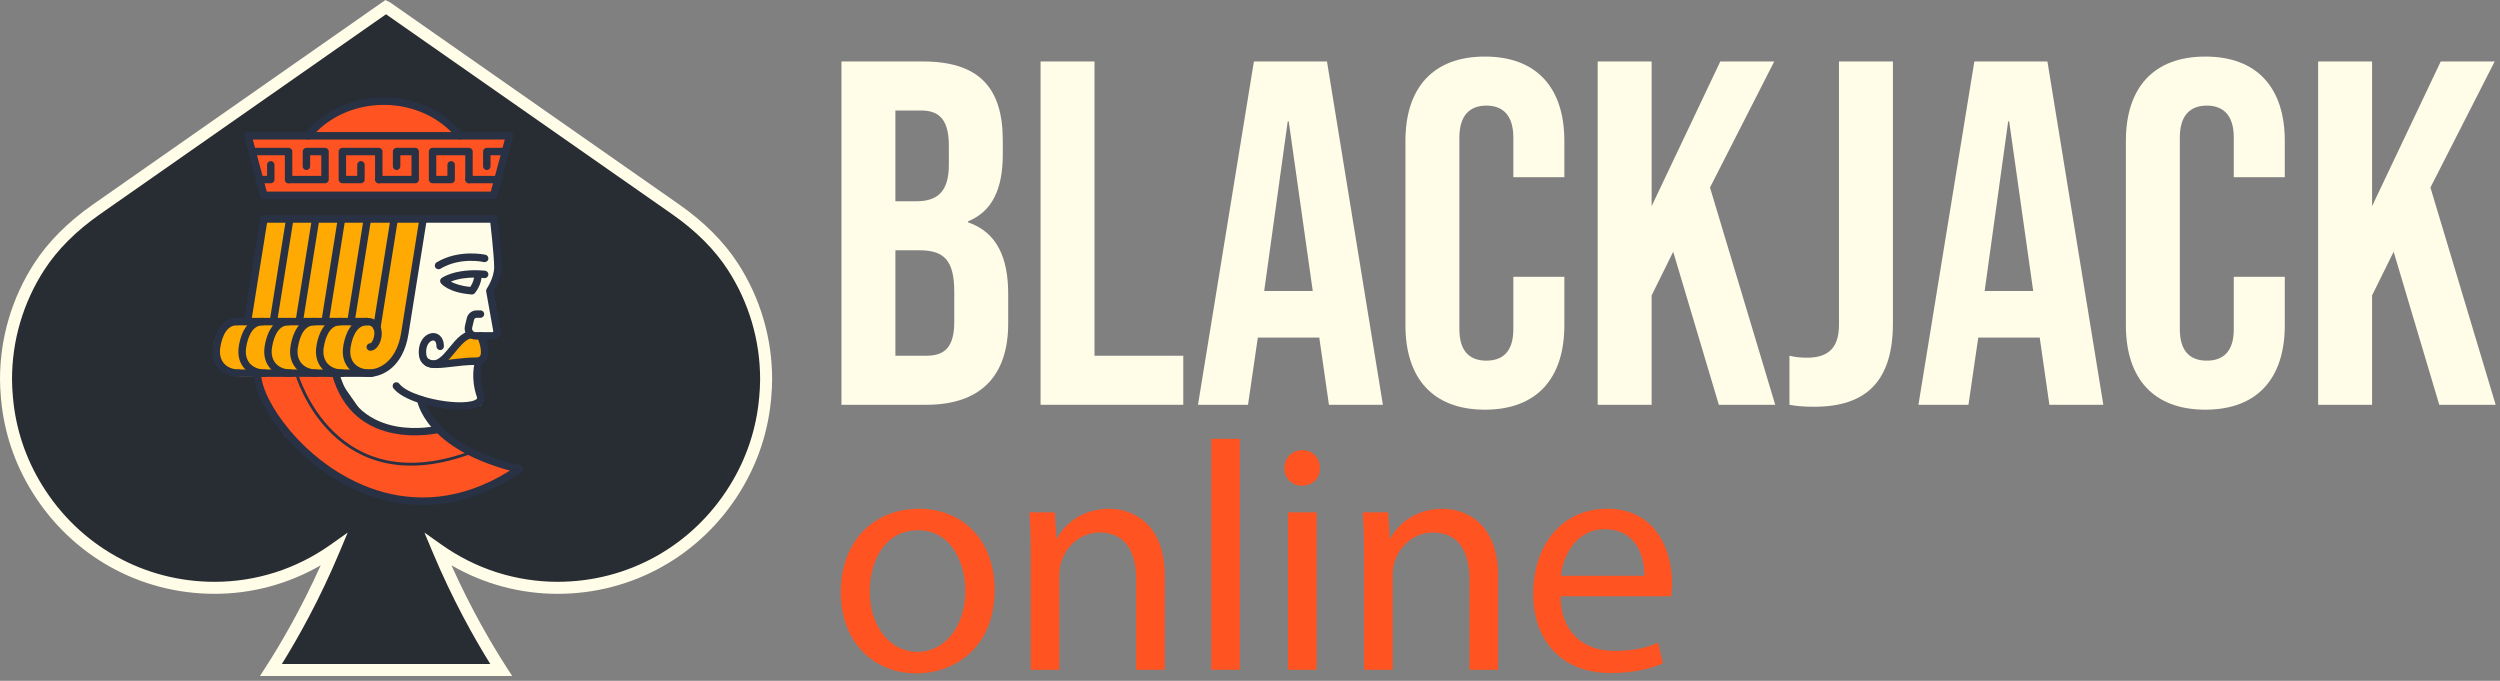 <?xml version="1.0" encoding="UTF-8"?> <svg xmlns="http://www.w3.org/2000/svg" width="437" height="119" viewBox="0 0 437 119" fill="none"><rect x="0" y="0" width="437" height="119" fill="#808080" stroke="none"/><g clip-path="url(#clip0_1_266)"><path d="M147.085 10.745H161.316C171.089 10.745 175.29 15.289 175.29 24.547V26.947C175.29 33.12 173.404 36.977 169.203 38.692V38.863C174.261 40.578 176.233 45.036 176.233 51.38V56.524C176.233 65.783 171.346 70.755 161.916 70.755H147.085V10.745ZM160.202 35.178C163.717 35.178 165.86 33.635 165.86 28.834V25.491C165.86 21.205 164.403 19.318 161.059 19.318H156.515V35.178H160.202ZM161.917 62.183C165.089 62.183 166.804 60.726 166.804 56.268V51.039C166.804 45.467 165.004 43.752 160.717 43.752H156.516V62.184L161.917 62.183Z" fill="#FFFCE8"></path><path d="M181.89 10.745H191.32V62.183H206.837V70.756H181.89V10.745Z" fill="#FFFCE8"></path><path d="M219.182 10.745H231.956L241.729 70.756H232.299L230.584 58.84V59.011H219.868L218.153 70.756H209.409L219.182 10.745ZM229.469 50.866L225.268 21.204H225.097L220.982 50.866H229.469Z" fill="#FFFCE8"></path><path d="M245.671 56.867V24.633C245.671 15.374 250.472 9.888 259.559 9.888C268.646 9.888 273.447 15.375 273.447 24.633V30.977H264.531V24.033C264.531 20.089 262.645 18.461 259.816 18.461C256.987 18.461 255.101 20.09 255.101 24.033V57.553C255.101 61.497 256.987 63.04 259.816 63.04C262.645 63.04 264.531 61.497 264.531 57.553V48.38H273.447V56.867C273.447 66.126 268.646 71.612 259.559 71.612C250.472 71.612 245.671 66.125 245.671 56.867Z" fill="#FFFCE8"></path><path d="M279.276 10.745H288.706V36.035L300.708 10.745H310.138L298.907 32.777L310.309 70.755H300.45L292.477 44.007L288.705 51.637V70.755H279.275V10.745H279.276Z" fill="#FFFCE8"></path><path d="M312.795 70.755V62.182C313.824 62.439 314.853 62.525 315.881 62.525C319.653 62.525 321.453 60.725 321.453 56.781V10.745H330.883V56.525C330.883 66.384 326.425 71.099 317.166 71.099C315.451 71.099 314.165 71.013 312.794 70.756L312.795 70.755Z" fill="#FFFCE8"></path><path d="M345.115 10.745H357.889L367.662 70.756H358.232L356.517 58.84V59.011H345.801L344.086 70.756H335.342L345.115 10.745ZM355.403 50.866L351.202 21.204H351.031L346.916 50.866H355.403Z" fill="#FFFCE8"></path><path d="M371.604 56.867V24.633C371.604 15.374 376.405 9.888 385.492 9.888C394.579 9.888 399.38 15.375 399.38 24.633V30.977H390.464V24.033C390.464 20.089 388.578 18.461 385.749 18.461C382.92 18.461 381.034 20.09 381.034 24.033V57.553C381.034 61.497 382.92 63.04 385.749 63.04C388.578 63.04 390.464 61.497 390.464 57.553V48.38H399.38V56.867C399.38 66.126 394.579 71.612 385.492 71.612C376.405 71.612 371.604 66.125 371.604 56.867Z" fill="#FFFCE8"></path><path d="M405.209 10.745H414.639V36.035L426.641 10.745H436.071L424.84 32.777L436.242 70.755H426.383L418.41 44.007L414.638 51.637V70.755H405.208V10.745H405.209Z" fill="#FFFCE8"></path><path d="M173.865 103.089C173.865 113.266 166.815 117.7 160.163 117.7C152.715 117.7 146.973 112.242 146.973 103.544C146.973 94.334 152.999 88.933 160.618 88.933C168.52 88.933 173.865 94.675 173.865 103.089ZM152.033 103.373C152.033 109.399 155.501 113.948 160.39 113.948C165.166 113.948 168.747 109.457 168.747 103.26C168.747 98.598 166.416 92.685 160.503 92.685C154.59 92.685 152.032 98.143 152.032 103.373H152.033Z" fill="#FF5322"></path><path d="M180.173 97.006C180.173 94.163 180.116 91.832 179.945 89.558H184.38L184.664 94.107H184.778C186.143 91.492 189.326 88.933 193.875 88.933C197.685 88.933 203.597 91.206 203.597 100.645V117.076H198.594V101.214C198.594 96.779 196.945 93.084 192.226 93.084C188.928 93.084 186.37 95.415 185.517 98.2C185.289 98.826 185.176 99.679 185.176 100.531V117.076H180.173V97.007V97.006Z" fill="#FF5322"></path><path d="M211.723 76.709H216.726V117.075H211.723V76.709Z" fill="#FF5322"></path><path d="M230.711 81.826C230.768 83.532 229.518 84.896 227.527 84.896C225.764 84.896 224.513 83.532 224.513 81.826C224.513 80.064 225.821 78.699 227.64 78.699C229.517 78.699 230.711 80.064 230.711 81.826ZM225.14 117.076V89.558H230.143V117.076H225.14Z" fill="#FF5322"></path><path d="M238.441 97.006C238.441 94.163 238.384 91.832 238.213 89.558H242.648L242.932 94.107H243.046C244.41 91.492 247.594 88.933 252.143 88.933C255.952 88.933 261.865 91.206 261.865 100.645V117.076H256.862V101.214C256.862 96.779 255.214 93.084 250.494 93.084C247.197 93.084 244.639 95.415 243.786 98.2C243.558 98.826 243.444 99.679 243.444 100.531V117.076H238.441V97.007V97.006Z" fill="#FF5322"></path><path d="M272.778 104.227C272.891 110.993 277.213 113.778 282.216 113.778C285.798 113.778 287.958 113.153 289.834 112.357L290.688 115.939C288.925 116.735 285.912 117.644 281.534 117.644C273.063 117.644 268.003 112.073 268.003 103.772C268.003 95.471 272.893 88.933 280.909 88.933C289.892 88.933 292.28 96.835 292.28 101.896C292.28 102.919 292.166 103.715 292.109 104.227H272.778ZM287.446 100.645C287.503 97.461 286.138 92.514 280.509 92.514C275.449 92.514 273.232 97.176 272.834 100.645H287.445H287.446Z" fill="#FF5322"></path><path d="M6.523 85.448C12.947 95.819 24.395 102.749 37.491 102.749C45.294 102.749 52.483 100.256 58.392 96.068C54.56 105.214 50.395 112.407 47.357 117.121H87.61C84.572 112.408 80.407 105.214 76.575 96.069C82.485 100.258 89.674 102.75 97.476 102.75C110.572 102.75 122.02 95.819 128.444 85.449C131.363 80.737 133.249 75.326 133.756 69.507C133.848 68.451 133.917 67.388 133.917 66.308C133.917 59.054 131.786 52.307 128.125 46.637C125.54 42.634 122.012 39.326 118.107 36.595L67.587 1.275L67.485 1.345L67.383 1.275L16.862 36.594C12.956 39.325 9.427 42.633 6.842 46.637C3.181 52.307 1.05 59.054 1.05 66.308C1.05 67.388 1.12 68.451 1.211 69.507C1.718 75.326 3.604 80.735 6.523 85.448Z" fill="#282C33"></path><path d="M89.536 118.17H45.434L46.478 116.552C49.004 112.629 52.595 106.533 56.058 98.814C50.404 102.085 44.052 103.799 37.492 103.799C24.446 103.799 12.536 97.145 5.632 86.002C2.515 80.972 0.678 75.454 0.167 69.597C0.052 68.285 0.001 67.27 0.001 66.308C0.001 59.104 2.062 52.106 5.96 46.066C8.406 42.279 11.872 38.801 16.262 35.731L67.375 0L67.48 0.072L67.488 0.066L68.187 0.415L118.71 35.735C123.098 38.807 126.564 42.283 129.01 46.068C132.908 52.107 134.969 59.106 134.969 66.31C134.969 67.272 134.918 68.287 134.803 69.601C134.292 75.455 132.455 80.974 129.338 86.004C122.434 97.147 110.524 103.801 97.478 103.801C90.918 103.801 84.565 102.087 78.912 98.816C82.375 106.534 85.966 112.631 88.492 116.554L89.536 118.172V118.17ZM49.266 116.07H85.703C82.865 111.507 79.09 104.786 75.608 96.474L74.189 93.09L77.183 95.21C83.173 99.455 90.192 101.698 97.478 101.698C109.792 101.698 121.035 95.417 127.554 84.893C130.495 80.148 132.229 74.939 132.711 69.415C132.801 68.388 132.869 67.354 132.869 66.306C132.869 59.508 130.925 52.903 127.246 47.205C124.947 43.647 121.67 40.366 117.508 37.454L67.475 2.494L17.463 37.454C13.298 40.366 10.021 43.647 7.723 47.207C4.044 52.906 2.1 59.511 2.1 66.308C2.1 67.356 2.168 68.389 2.258 69.415C2.74 74.941 4.475 80.15 7.415 84.895C13.934 95.419 25.177 101.7 37.491 101.7C44.779 101.7 51.796 99.457 57.786 95.212L60.78 93.092L59.361 96.476C55.879 104.787 52.104 111.509 49.266 116.072V116.07Z" fill="#FFFCE8"></path><path d="M73.965 38.423L86.315 38.395L87.237 46.409L85.605 50.806L86.953 57.615L85.605 58.466L83.958 59.077L84.825 61.87L83.228 63.785L83.761 68.749L83.971 70.88L79.932 71.019L72.898 69.942L76.031 74.565L72.91 75.629L64.4 73.714L58.655 65.487L66.811 64.849L69.861 61.515L71.137 57.118L73.965 38.423Z" fill="#FFFCE8"></path><path d="M44.169 64.661L58.181 65.882L61.524 71.203L62.991 72.191C66.956 74.861 71.888 75.669 76.498 74.405C76.498 74.405 82.251 81.364 90.873 81.364L81.993 86.777L70.767 87.53L58.854 83.662L49.756 76.168L44.169 64.661Z" fill="#FF5322"></path><path d="M54.107 23.219L57.816 20.179L63.081 18.102L67.605 17.657L73.316 18.473L80.287 23.442L54.107 23.219Z" fill="#FF5322"></path><path d="M85.846 34.196L89.112 23.739H43.725L45.949 34.196H85.846Z" fill="#FF5322"></path><path d="M73.965 38.423L70.46 58.892L68.013 63.787L65.607 65.233L41.396 65.882L38.199 63.787L37.365 59.726L39.757 56.611L43.317 56.222L46.209 38.145L73.965 38.423Z" fill="#FEAA03"></path><path fill-rule="evenodd" clip-rule="evenodd" d="M46.133 34.787H86.291C86.585 34.787 86.843 34.589 86.919 34.305L89.709 23.91C89.762 23.715 89.72 23.506 89.597 23.345C89.474 23.185 89.284 23.091 89.082 23.091H43.342C43.14 23.091 42.949 23.185 42.826 23.345C42.703 23.506 42.662 23.714 42.714 23.91L45.505 34.305C45.582 34.589 45.839 34.787 46.133 34.787ZM46.631 33.487L44.19 24.392C49.886 24.392 82.537 24.392 88.235 24.392C87.68 26.461 86.234 31.846 85.794 33.487H46.631Z" fill="#293245"></path><path fill-rule="evenodd" clip-rule="evenodd" d="M46.133 37.63H86.291C86.65 37.63 86.942 37.922 86.942 38.281C86.942 38.64 86.65 38.931 86.291 38.931H46.133C45.774 38.931 45.482 38.64 45.482 38.281C45.482 37.922 45.774 37.63 46.133 37.63Z" fill="#293245"></path><path fill-rule="evenodd" clip-rule="evenodd" d="M81.979 30.739H87.029C87.388 30.739 87.68 31.03 87.68 31.389C87.68 31.748 87.388 32.04 87.029 32.04H81.979C81.62 32.04 81.328 31.748 81.328 31.389C81.328 31.03 81.62 30.739 81.979 30.739Z" fill="#293245"></path><path fill-rule="evenodd" clip-rule="evenodd" d="M88.345 27.14H85.746V29.068C85.746 29.427 85.454 29.719 85.095 29.719C84.736 29.719 84.445 29.427 84.445 29.068V26.49C84.445 26.131 84.736 25.84 85.095 25.84H88.345C88.704 25.84 88.995 26.131 88.995 26.49C88.995 26.849 88.704 27.141 88.345 27.141V27.14Z" fill="#293245"></path><path fill-rule="evenodd" clip-rule="evenodd" d="M81.328 31.389V27.14H76.263V30.739H78.211V28.81C78.211 28.451 78.503 28.16 78.862 28.16C79.221 28.16 79.512 28.451 79.512 28.81V31.388C79.512 31.747 79.221 32.039 78.862 32.039H75.612C75.253 32.039 74.962 31.747 74.962 31.388V26.489C74.962 26.13 75.253 25.839 75.612 25.839H81.978C82.337 25.839 82.628 26.13 82.628 26.489V31.388C82.628 31.747 82.337 32.039 81.978 32.039C81.619 32.039 81.327 31.747 81.327 31.388L81.328 31.389Z" fill="#293245"></path><path fill-rule="evenodd" clip-rule="evenodd" d="M66.212 30.739H71.927V27.14H69.979V29.068C69.979 29.427 69.687 29.719 69.328 29.719C68.969 29.719 68.678 29.427 68.678 29.068V26.49C68.678 26.131 68.969 25.84 69.328 25.84H72.577C72.937 25.84 73.228 26.131 73.228 26.49V31.389C73.228 31.748 72.937 32.04 72.577 32.04H66.212C65.853 32.04 65.561 31.748 65.561 31.389C65.561 31.03 65.853 30.739 66.212 30.739Z" fill="#293245"></path><path fill-rule="evenodd" clip-rule="evenodd" d="M65.562 31.389V27.14H60.497V30.739H62.445V28.81C62.445 28.451 62.737 28.16 63.096 28.16C63.455 28.16 63.746 28.451 63.746 28.81V31.388C63.746 31.747 63.455 32.039 63.096 32.039H59.846C59.487 32.039 59.196 31.747 59.196 31.388V26.489C59.196 26.13 59.487 25.839 59.846 25.839H66.212C66.571 25.839 66.862 26.13 66.862 26.489V31.388C66.862 31.747 66.571 32.039 66.212 32.039C65.853 32.039 65.561 31.747 65.561 31.388L65.562 31.389Z" fill="#293245"></path><path fill-rule="evenodd" clip-rule="evenodd" d="M50.446 30.739H56.161V27.14H54.212V29.068C54.212 29.427 53.921 29.719 53.562 29.719C53.203 29.719 52.912 29.427 52.912 29.068V26.49C52.912 26.131 53.203 25.84 53.562 25.84H56.811C57.171 25.84 57.462 26.131 57.462 26.49V31.389C57.462 31.748 57.171 32.04 56.811 32.04H50.446C50.087 32.04 49.795 31.748 49.795 31.389C49.795 31.03 50.087 30.739 50.446 30.739Z" fill="#293245"></path><path fill-rule="evenodd" clip-rule="evenodd" d="M49.795 31.389V27.14H44.08C43.721 27.14 43.43 26.848 43.43 26.489C43.43 26.13 43.721 25.839 44.08 25.839H50.446C50.805 25.839 51.096 26.13 51.096 26.489V31.388C51.096 31.747 50.805 32.039 50.446 32.039C50.087 32.039 49.795 31.748 49.795 31.389Z" fill="#293245"></path><path fill-rule="evenodd" clip-rule="evenodd" d="M45.395 30.739H46.679V28.81C46.679 28.451 46.971 28.16 47.329 28.16C47.687 28.16 47.98 28.451 47.98 28.81V31.388C47.98 31.747 47.689 32.039 47.329 32.039H45.395C45.036 32.039 44.745 31.747 44.745 31.388C44.745 31.029 45.036 30.739 45.395 30.739Z" fill="#293245"></path><path fill-rule="evenodd" clip-rule="evenodd" d="M79.852 24.15C77.003 20.623 72.343 18.333 67.086 18.333C61.83 18.333 57.17 20.623 54.32 24.15C54.095 24.429 53.685 24.473 53.405 24.247C53.126 24.022 53.082 23.612 53.308 23.332C56.385 19.524 61.41 17.033 67.086 17.033C72.762 17.033 77.786 19.524 80.863 23.332C81.088 23.612 81.045 24.021 80.767 24.247C80.487 24.472 80.078 24.429 79.852 24.15Z" fill="#293245"></path><path fill-rule="evenodd" clip-rule="evenodd" d="M74.603 38.383C73.458 45.537 71.783 56.013 71.402 58.392C70.465 64.253 66.768 65.882 64.506 65.882C63.126 65.882 61.875 65.379 61.03 64.466C60.184 63.553 59.727 62.222 59.998 60.527C60.467 57.594 61.89 55.563 64.17 55.563C64.878 55.563 65.412 55.77 65.806 56.085C66.683 56.785 66.888 58.106 66.615 59.245C66.463 59.884 66.167 60.452 65.814 60.81C65.49 61.139 65.11 61.308 64.726 61.308C64.367 61.308 64.075 61.017 64.075 60.658C64.075 60.299 64.367 60.007 64.726 60.007C64.827 60.007 64.893 59.902 64.972 59.799C65.142 59.578 65.271 59.272 65.351 58.941C65.508 58.287 65.5 57.502 64.995 57.099C64.798 56.942 64.525 56.861 64.171 56.861C63.395 56.861 62.791 57.235 62.335 57.848C61.806 58.561 61.468 59.569 61.282 60.73C61.087 61.953 61.374 62.923 61.983 63.581C62.594 64.24 63.509 64.579 64.505 64.579C66.395 64.579 69.334 63.082 70.117 58.184C70.498 55.805 72.174 45.329 73.318 38.174C73.375 37.82 73.709 37.578 74.062 37.635C74.417 37.691 74.658 38.025 74.602 38.379L74.603 38.383Z" fill="#293245"></path><path fill-rule="evenodd" clip-rule="evenodd" d="M69.55 38.383C69.55 38.383 67.121 53.564 66.52 57.324C66.463 57.679 66.129 57.92 65.776 57.864C65.421 57.807 65.18 57.473 65.236 57.12C65.838 53.359 68.266 38.178 68.266 38.178C68.323 37.824 68.657 37.582 69.01 37.639C69.365 37.695 69.606 38.029 69.55 38.383Z" fill="#293245"></path><path fill-rule="evenodd" clip-rule="evenodd" d="M64.858 38.383C64.858 38.383 62.559 52.756 61.989 56.317C61.932 56.672 61.598 56.913 61.245 56.857C60.89 56.8 60.649 56.466 60.705 56.113C61.275 52.552 63.574 38.179 63.574 38.179C63.631 37.825 63.964 37.583 64.318 37.64C64.673 37.696 64.914 38.029 64.858 38.383Z" fill="#293245"></path><path fill-rule="evenodd" clip-rule="evenodd" d="M59.814 65.882C58.434 65.882 57.182 65.379 56.337 64.466C55.492 63.553 55.034 62.222 55.305 60.527C55.775 57.594 57.197 55.563 59.478 55.563C59.837 55.563 60.128 55.854 60.128 56.213C60.128 56.572 59.837 56.863 59.478 56.863C58.701 56.863 58.098 57.237 57.642 57.85C57.112 58.563 56.775 59.571 56.589 60.732C56.394 61.955 56.681 62.925 57.291 63.583C57.902 64.242 58.816 64.581 59.813 64.581C60.171 64.581 60.463 64.873 60.463 65.232C60.463 65.591 60.172 65.882 59.814 65.882Z" fill="#293245"></path><path fill-rule="evenodd" clip-rule="evenodd" d="M60.337 38.383C60.337 38.383 58.037 52.756 57.468 56.317C57.411 56.672 57.077 56.913 56.724 56.857C56.369 56.8 56.128 56.466 56.184 56.113C56.754 52.552 59.053 38.179 59.053 38.179C59.11 37.825 59.443 37.583 59.797 37.64C60.152 37.696 60.393 38.029 60.337 38.383Z" fill="#293245"></path><path fill-rule="evenodd" clip-rule="evenodd" d="M55.293 65.882C53.913 65.882 52.661 65.379 51.816 64.466C50.971 63.553 50.513 62.222 50.784 60.527C51.254 57.594 52.676 55.563 54.957 55.563C55.316 55.563 55.607 55.854 55.607 56.213C55.607 56.572 55.316 56.863 54.957 56.863C54.18 56.863 53.577 57.237 53.121 57.85C52.591 58.563 52.254 59.571 52.068 60.732C51.873 61.955 52.16 62.925 52.77 63.583C53.381 64.242 54.295 64.581 55.292 64.581C55.65 64.581 55.942 64.873 55.942 65.232C55.942 65.591 55.651 65.882 55.293 65.882Z" fill="#293245"></path><path fill-rule="evenodd" clip-rule="evenodd" d="M55.817 38.383C55.817 38.383 53.517 52.756 52.948 56.317C52.891 56.672 52.557 56.913 52.204 56.857C51.849 56.8 51.608 56.466 51.664 56.113C52.234 52.552 54.533 38.179 54.533 38.179C54.59 37.825 54.923 37.583 55.277 37.64C55.632 37.696 55.873 38.029 55.817 38.383Z" fill="#293245"></path><path fill-rule="evenodd" clip-rule="evenodd" d="M50.773 65.882C49.393 65.882 48.141 65.379 47.296 64.466C46.451 63.553 45.993 62.222 46.264 60.527C46.734 57.594 48.156 55.563 50.437 55.563C50.796 55.563 51.087 55.854 51.087 56.213C51.087 56.572 50.796 56.863 50.437 56.863C49.66 56.863 49.057 57.237 48.601 57.85C48.071 58.563 47.734 59.571 47.548 60.732C47.353 61.955 47.64 62.925 48.25 63.583C48.861 64.242 49.775 64.581 50.772 64.581C51.13 64.581 51.422 64.873 51.422 65.232C51.422 65.591 51.131 65.882 50.773 65.882Z" fill="#293245"></path><path fill-rule="evenodd" clip-rule="evenodd" d="M51.296 38.383C51.296 38.383 48.996 52.756 48.427 56.317C48.37 56.672 48.036 56.913 47.682 56.857C47.328 56.8 47.086 56.466 47.143 56.113C47.713 52.552 50.012 38.179 50.012 38.179C50.069 37.825 50.402 37.583 50.756 37.64C51.111 37.696 51.352 38.029 51.296 38.383Z" fill="#293245"></path><path fill-rule="evenodd" clip-rule="evenodd" d="M46.252 65.882C44.872 65.882 43.62 65.379 42.775 64.466C41.93 63.553 41.472 62.222 41.743 60.527C42.213 57.594 43.635 55.563 45.916 55.563C46.275 55.563 46.566 55.854 46.566 56.213C46.566 56.572 46.275 56.863 45.916 56.863C45.139 56.863 44.536 57.237 44.08 57.85C43.55 58.563 43.213 59.571 43.027 60.732C42.832 61.955 43.119 62.925 43.729 63.583C44.339 64.242 45.254 64.581 46.251 64.581C46.609 64.581 46.901 64.873 46.901 65.232C46.901 65.591 46.61 65.882 46.252 65.882Z" fill="#293245"></path><path fill-rule="evenodd" clip-rule="evenodd" d="M46.775 38.383C46.775 38.383 44.475 52.756 43.906 56.317C43.849 56.672 43.515 56.913 43.161 56.857C42.807 56.8 42.565 56.466 42.622 56.113C43.192 52.552 45.491 38.179 45.491 38.179C45.548 37.825 45.881 37.583 46.235 37.64C46.59 37.696 46.831 38.029 46.775 38.383Z" fill="#293245"></path><path fill-rule="evenodd" clip-rule="evenodd" d="M41.731 65.882C40.352 65.882 39.099 65.379 38.254 64.466C37.409 63.553 36.951 62.222 37.222 60.527C37.692 57.594 39.114 55.563 41.395 55.563C41.754 55.563 42.045 55.854 42.045 56.213C42.045 56.572 41.754 56.863 41.395 56.863C40.618 56.863 40.015 57.237 39.559 57.85C39.029 58.563 38.692 59.571 38.506 60.732C38.311 61.955 38.598 62.925 39.208 63.583C39.818 64.242 40.733 64.581 41.73 64.581C42.088 64.581 42.38 64.873 42.38 65.232C42.38 65.591 42.089 65.882 41.731 65.882Z" fill="#293245"></path><path fill-rule="evenodd" clip-rule="evenodd" d="M64.957 65.882H41.396C41.037 65.882 40.745 65.59 40.745 65.232C40.745 64.874 41.037 64.581 41.396 64.581H64.957C65.316 64.581 65.608 64.873 65.608 65.232C65.608 65.591 65.316 65.882 64.957 65.882Z" fill="#293245"></path><path fill-rule="evenodd" clip-rule="evenodd" d="M64.17 56.863H41.396C41.037 56.863 40.745 56.572 40.745 56.213C40.745 55.854 41.037 55.563 41.396 55.563H64.17C64.529 55.563 64.821 55.854 64.821 56.213C64.821 56.572 64.529 56.863 64.17 56.863Z" fill="#293245"></path><path fill-rule="evenodd" clip-rule="evenodd" d="M81.325 58.818L82.438 58.706L83.958 59.077L84.44 61.228L84.218 62.785L79.657 63.49H77.765L78.396 61.636L81.325 58.818Z" fill="#FEAA03"></path><path fill-rule="evenodd" clip-rule="evenodd" d="M86.937 38.205C86.937 38.205 87.68 44.618 87.68 46.701C87.68 48.514 86.689 50.329 86.308 50.959L87.503 57.665C87.578 58.085 87.463 58.517 87.189 58.844C86.914 59.172 86.51 59.36 86.083 59.36C85.276 59.36 84.099 59.36 83.144 59.36C82.555 59.36 81.999 59.091 81.633 58.629C81.267 58.167 81.133 57.564 81.268 56.99C81.38 56.517 81.499 56.014 81.595 55.606C81.782 54.813 82.489 54.254 83.304 54.254H83.984C84.343 54.254 84.634 54.545 84.634 54.904C84.634 55.263 84.343 55.555 83.984 55.555H83.304C83.092 55.555 82.909 55.7 82.861 55.905C82.765 56.314 82.646 56.815 82.534 57.29C82.49 57.476 82.534 57.672 82.653 57.823C82.772 57.974 82.952 58.061 83.144 58.061H86.083C86.125 58.061 86.165 58.043 86.192 58.01C86.219 57.978 86.23 57.935 86.223 57.894L84.983 50.942C84.954 50.774 84.991 50.602 85.086 50.462C85.086 50.462 86.379 48.584 86.379 46.702C86.379 44.656 85.646 38.356 85.646 38.356C85.605 38 85.86 37.676 86.217 37.635C86.573 37.594 86.896 37.848 86.937 38.205Z" fill="#293245"></path><path fill-rule="evenodd" clip-rule="evenodd" d="M84.619 58.443C84.471 58.116 84.085 57.971 83.758 58.118C83.431 58.266 83.286 58.652 83.433 58.979C83.433 58.979 84.092 60.414 84.066 61.564C84.059 61.87 84.021 62.16 83.814 62.332C83.681 62.442 83.487 62.486 83.227 62.486C80.692 62.486 78.339 62.985 76.62 63.036C75.816 63.059 75.175 63.026 74.802 62.637C74.579 62.404 74.492 62.046 74.492 61.541C74.492 60.695 74.773 60.079 75.173 59.748C75.365 59.59 75.577 59.5 75.777 59.523C76.119 59.563 76.293 59.934 76.293 60.543C76.293 60.902 76.584 61.194 76.943 61.194C77.302 61.194 77.594 60.902 77.594 60.543C77.594 59.645 77.293 59.039 76.899 58.676C76.443 58.256 75.837 58.124 75.229 58.284C74.253 58.539 73.193 59.636 73.193 61.541C73.193 62.474 73.452 63.106 73.863 63.536C74.276 63.968 74.865 64.214 75.615 64.301C77.364 64.504 80.164 63.787 83.227 63.787C83.863 63.787 84.317 63.605 84.644 63.334C85.127 62.934 85.351 62.307 85.367 61.594C85.398 60.196 84.619 58.443 84.619 58.443Z" fill="#293245"></path><path fill-rule="evenodd" clip-rule="evenodd" d="M81.731 57.966C81.33 58.106 80.947 58.317 80.584 58.596C79.748 59.236 78.997 60.209 78.249 61.111C77.804 61.648 77.361 62.158 76.889 62.524C76.334 62.955 75.737 63.167 75.028 62.813C74.706 62.653 74.316 62.784 74.156 63.105C73.996 63.426 74.127 63.817 74.448 63.977C76.031 64.766 77.316 64.054 78.503 62.797C79.229 62.028 79.924 61.053 80.674 60.269C81.252 59.666 81.854 59.181 82.569 59.112C82.153 58.839 81.872 58.43 81.731 57.968V57.966Z" fill="#293245"></path><path fill-rule="evenodd" clip-rule="evenodd" d="M84.247 63.697C84.247 63.697 83.553 65.947 84.592 68.989C84.867 69.795 84.619 70.421 83.972 70.881C83.512 71.208 82.778 71.44 81.857 71.546C79.582 71.808 76.058 71.355 73.201 70.424C71.209 69.775 69.544 68.874 68.766 67.866C68.547 67.582 68.599 67.173 68.883 66.954C69.167 66.735 69.576 66.787 69.795 67.071C70.458 67.93 71.909 68.636 73.604 69.188C76.28 70.061 79.578 70.5 81.709 70.255C82.25 70.193 82.709 70.09 83.044 69.925C83.208 69.843 83.344 69.767 83.386 69.636C83.408 69.57 83.392 69.495 83.363 69.411C82.164 65.902 83.009 63.306 83.009 63.306C83.117 62.964 83.483 62.774 83.826 62.883C84.168 62.992 84.357 63.358 84.249 63.7L84.247 63.697Z" fill="#293245"></path><path fill-rule="evenodd" clip-rule="evenodd" d="M83.492 47.239C81.911 47.203 79.219 47.352 77.248 48.56C77.09 48.656 76.981 48.816 76.948 48.998C76.915 49.18 76.962 49.368 77.075 49.514C77.075 49.514 78.275 51.162 82.448 51.474C82.649 51.489 82.846 51.41 82.98 51.261C82.98 51.261 83.964 50.171 84.174 48.565C84.465 48.587 84.634 48.611 84.634 48.611C84.989 48.657 85.316 48.406 85.363 48.05C85.409 47.695 85.157 47.368 84.802 47.322C84.802 47.322 84.363 47.267 83.669 47.245C83.63 47.238 83.591 47.236 83.55 47.236C83.531 47.236 83.511 47.238 83.492 47.239ZM82.869 48.52C81.708 48.529 80.16 48.669 78.804 49.227C79.417 49.567 80.482 49.98 82.2 50.149C82.413 49.841 82.748 49.261 82.869 48.52Z" fill="#293245"></path><path fill-rule="evenodd" clip-rule="evenodd" d="M84.571 45.804C84.571 45.804 80.508 44.863 76.988 46.976C76.68 47.16 76.281 47.06 76.096 46.752C75.912 46.445 76.012 46.045 76.319 45.86C80.286 43.48 84.865 44.536 84.865 44.536C85.214 44.617 85.432 44.966 85.352 45.316C85.271 45.666 84.922 45.885 84.571 45.804Z" fill="#293245"></path><path fill-rule="evenodd" clip-rule="evenodd" d="M45.644 65.233C45.644 67.68 47.532 71.533 50.748 75.328C58.38 84.333 73.61 92.897 90.355 81.46C90.652 81.258 91.056 81.334 91.259 81.63C91.461 81.927 91.385 82.331 91.089 82.534C73.617 94.469 57.72 85.565 49.756 76.169C46.288 72.077 44.344 67.873 44.344 65.234C44.344 64.875 44.636 64.583 44.995 64.583C45.354 64.583 45.645 64.875 45.645 65.234L45.644 65.233Z" fill="#293245"></path><path fill-rule="evenodd" clip-rule="evenodd" d="M74.186 69.757C74.186 69.757 75.436 77.676 90.873 81.364C91.222 81.447 91.438 81.798 91.354 82.147C91.271 82.496 90.919 82.712 90.571 82.628C74.05 78.681 72.898 69.942 72.898 69.942C72.847 69.587 73.093 69.257 73.449 69.206C73.804 69.154 74.134 69.401 74.186 69.756V69.757Z" fill="#293245"></path><path fill-rule="evenodd" clip-rule="evenodd" d="M76.809 75.668C76.809 75.668 61.804 79.337 58.017 65.403C57.923 65.056 58.127 64.699 58.474 64.605C58.82 64.51 59.178 64.715 59.272 65.061C62.738 77.814 76.499 74.404 76.499 74.404C76.847 74.319 77.2 74.532 77.286 74.88C77.371 75.229 77.159 75.581 76.81 75.667L76.809 75.668Z" fill="#293245"></path><path d="M51.846 65.345C51.846 65.345 58.335 88.324 82.91 78.856" stroke="#293245" stroke-width="0.5" stroke-miterlimit="10"></path></g><defs><clipPath id="clip0_1_266"><rect width="436.243" height="118.17" fill="white"></rect></clipPath></defs></svg> 